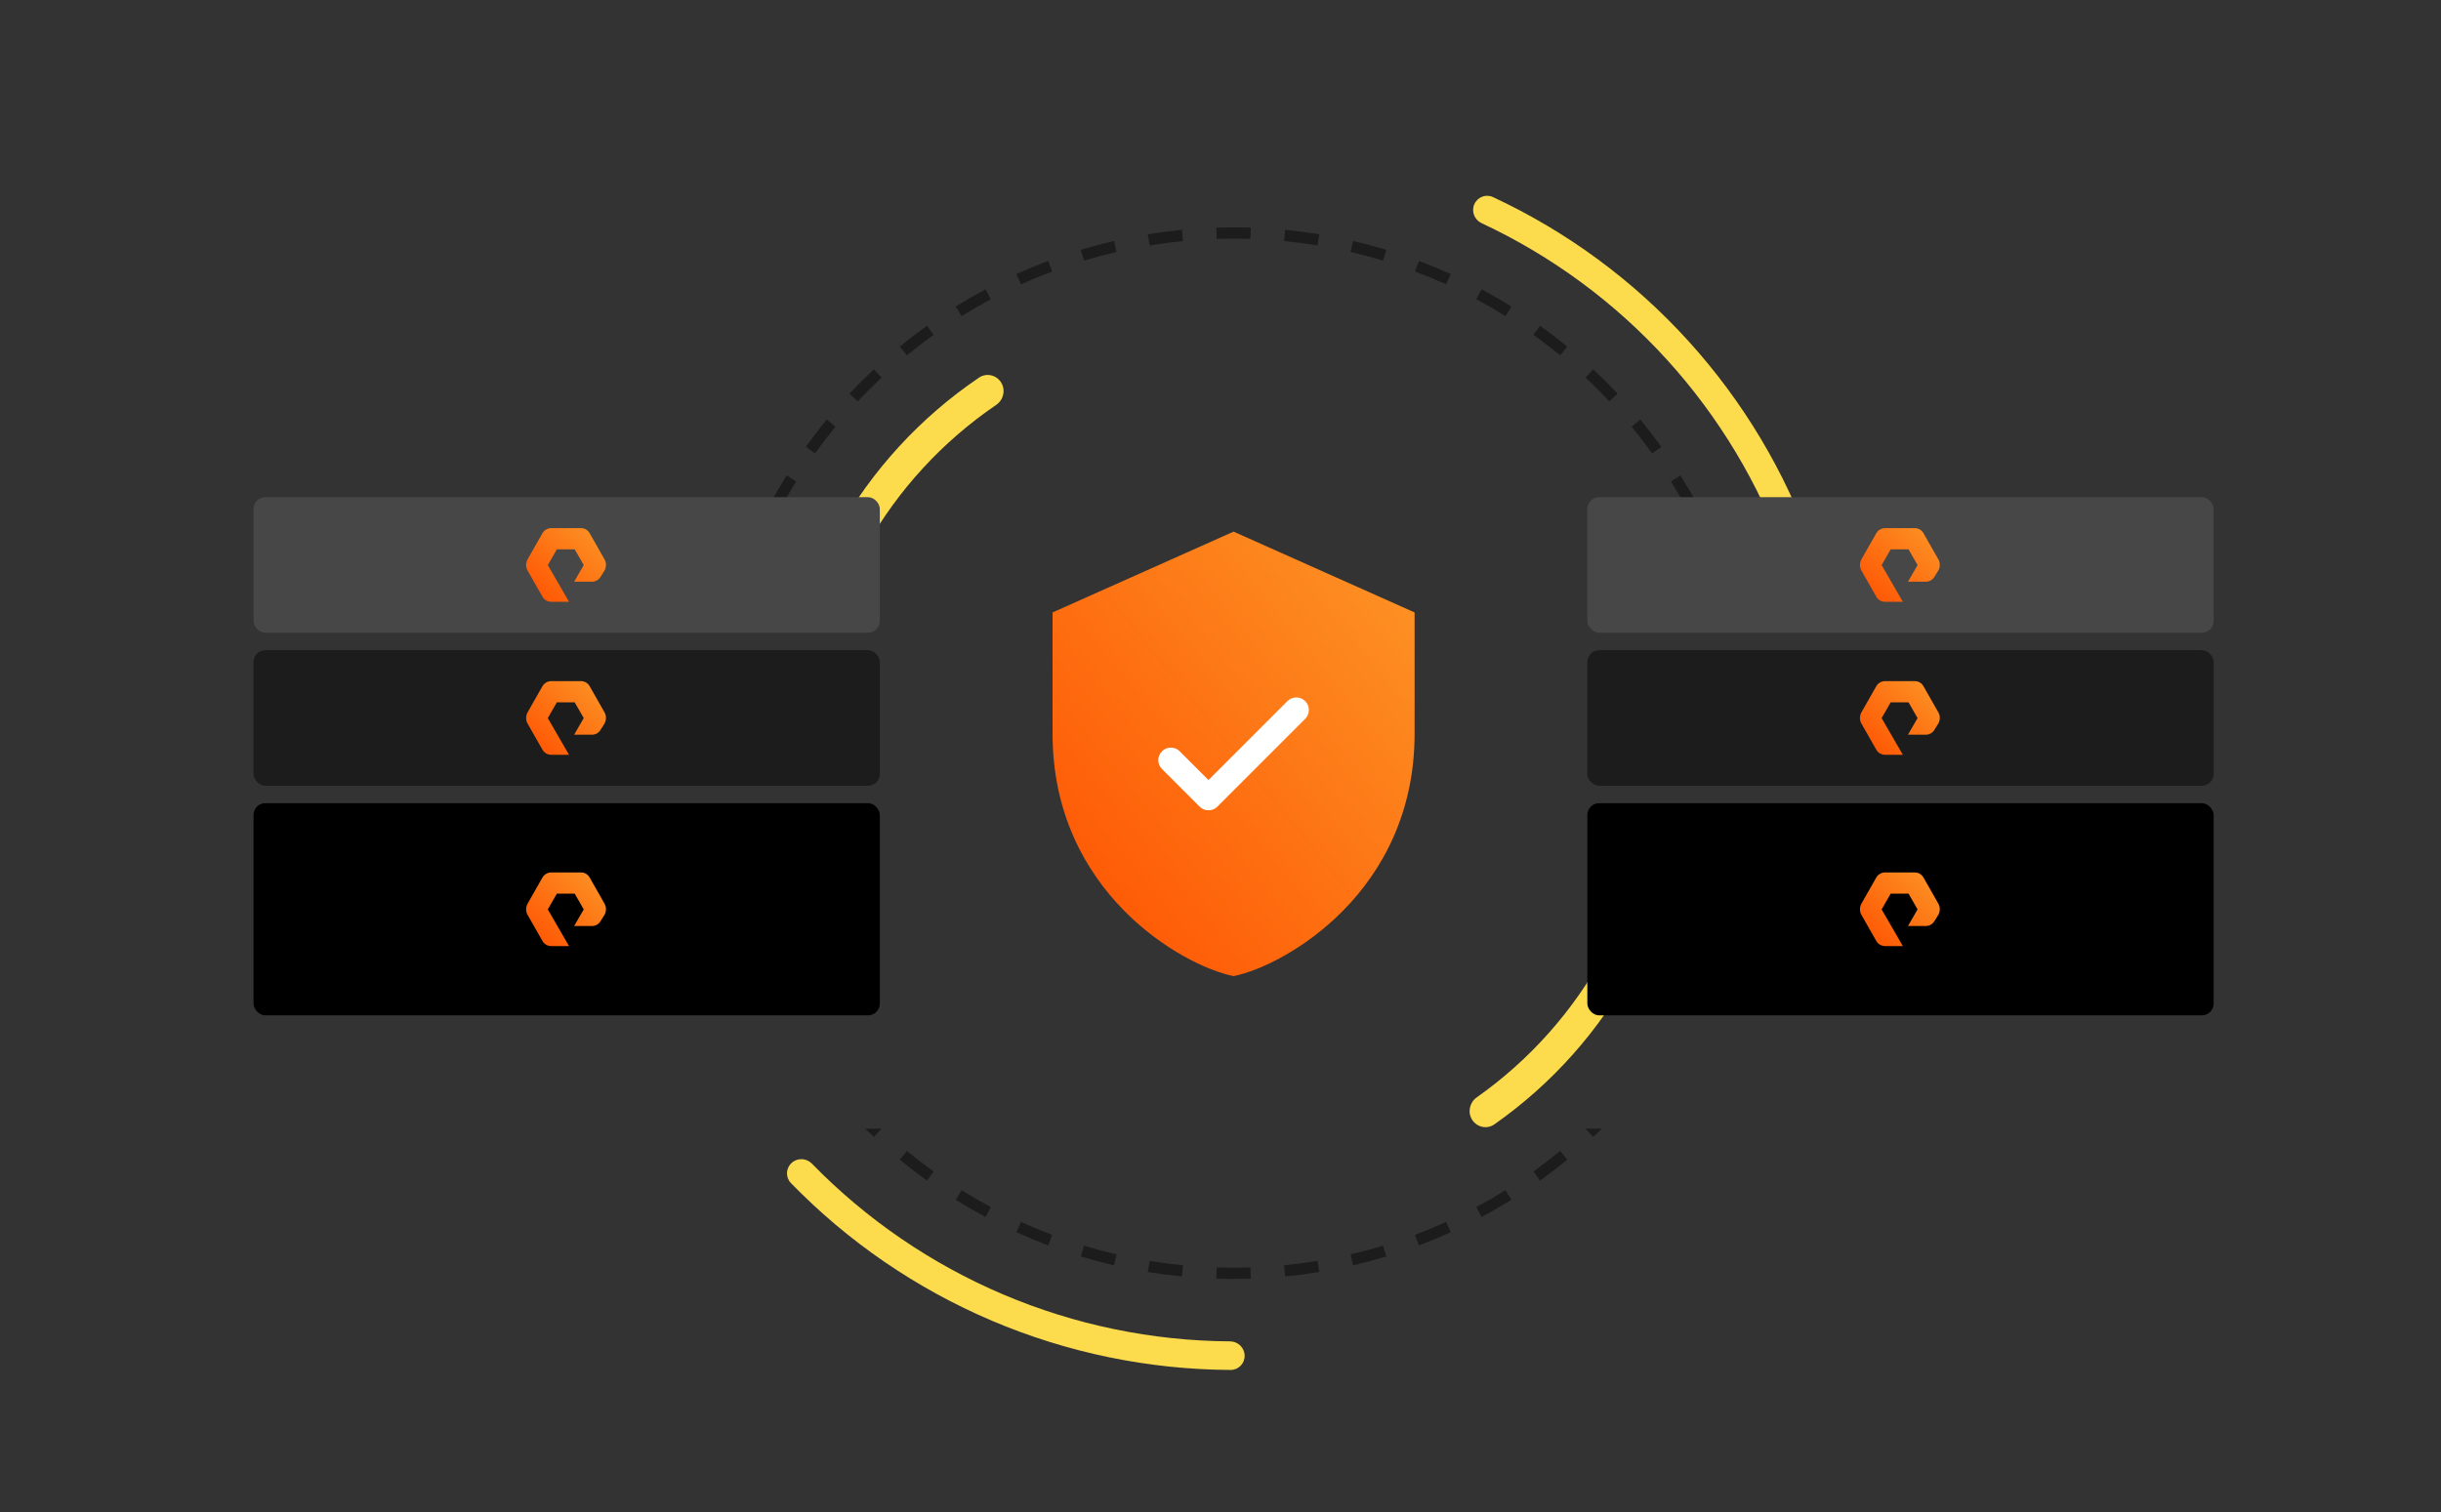<svg width="560" height="347" viewBox="0 0 560 347" fill="none" xmlns="http://www.w3.org/2000/svg">
<rect x="0" y="0" width="560" height="347" fill="#333333" stroke="none"/>
<g clip-path="url(#clip0_9705_42919)">
<path fill-rule="evenodd" clip-rule="evenodd" d="M394.801 130.764L396.011 130.308C395.08 127.836 394.069 125.403 392.983 123.011L391.805 123.546L390.628 124.081C391.69 126.421 392.679 128.802 393.59 131.22L394.801 130.764ZM388.343 116.543L389.483 115.932C388.236 113.607 386.916 111.327 385.524 109.096L384.427 109.781L383.329 110.465C384.691 112.648 385.983 114.879 387.203 117.154L388.343 116.543ZM380.077 103.288L381.128 102.534C379.59 100.393 377.984 98.305 376.313 96.273L375.313 97.094L374.314 97.916C375.95 99.905 377.522 101.949 379.027 104.043L380.077 103.288ZM370.156 91.223L371.1 90.338C369.298 88.417 367.435 86.555 365.512 84.755L364.628 85.699L363.744 86.643C365.626 88.405 367.45 90.228 369.213 92.108L370.156 91.223ZM358.752 80.546L359.573 79.547C357.54 77.877 355.45 76.273 353.309 74.737L352.555 75.788L351.801 76.839C353.897 78.342 355.941 79.912 357.932 81.546L358.752 80.546ZM346.06 71.442L346.743 70.344C344.511 68.955 342.231 67.636 339.904 66.391L339.294 67.531L338.684 68.672C340.96 69.89 343.192 71.18 345.376 72.54L346.06 71.442ZM332.289 64.073L332.823 62.895C330.431 61.81 327.997 60.801 325.525 59.871L325.069 61.081L324.614 62.292C327.033 63.202 329.414 64.189 331.755 65.251L332.289 64.073ZM317.67 58.572L318.044 57.334C315.535 56.575 312.991 55.894 310.416 55.297L310.123 56.556L309.831 57.816C312.351 58.401 314.84 59.067 317.295 59.81L317.67 58.572ZM302.456 55.041L302.665 53.764C300.08 53.341 297.468 53 294.831 52.743L294.705 54.031L294.58 55.318C297.161 55.569 299.718 55.903 302.247 56.317L302.456 55.041ZM286.912 53.527L286.953 52.234C285.639 52.192 284.32 52.171 282.996 52.171C281.671 52.171 280.352 52.192 279.038 52.234L279.08 53.527L279.121 54.82C280.408 54.779 281.699 54.758 282.996 54.758C284.292 54.758 285.584 54.779 286.87 54.82L286.912 53.527ZM271.286 54.031L271.161 52.743C268.524 53 265.911 53.341 263.326 53.764L263.535 55.041L263.744 56.317C266.274 55.903 268.83 55.569 271.411 55.318L271.286 54.031ZM255.868 56.556L255.576 55.297C253 55.894 250.456 56.575 247.947 57.334L248.322 58.572L248.697 59.81C251.152 59.067 253.641 58.401 256.161 57.816L255.868 56.556ZM240.922 61.081L240.467 59.871C237.994 60.801 235.56 61.81 233.168 62.895L233.703 64.073L234.237 65.251C236.577 64.189 238.959 63.202 241.378 62.292L240.922 61.081ZM226.697 67.531L226.087 66.391C223.761 67.636 221.48 68.955 219.248 70.344L219.932 71.442L220.616 72.54C222.8 71.18 225.031 69.89 227.308 68.672L226.697 67.531ZM206.418 79.547C208.452 77.877 210.541 76.273 212.683 74.737L213.437 75.788L214.19 76.839C212.095 78.342 210.05 79.912 208.06 81.546L207.239 80.546L206.418 79.547ZM201.363 85.699L200.479 84.755C198.557 86.555 196.693 88.417 194.892 90.338L195.835 91.223L196.779 92.108C198.542 90.228 200.366 88.405 202.247 86.643L201.363 85.699ZM190.678 97.094L189.679 96.273C188.008 98.305 186.402 100.393 184.864 102.534L185.914 103.288L186.965 104.043C188.47 101.949 190.041 99.905 191.677 97.916L190.678 97.094ZM181.565 109.781L180.467 109.096C179.076 111.327 177.755 113.607 176.509 115.932L177.649 116.543L178.789 117.154C180.009 114.879 181.301 112.648 182.662 110.465L181.565 109.781ZM174.186 123.546L173.008 123.011C171.922 125.403 170.912 127.836 169.98 130.308L171.191 130.764L172.401 131.22C173.312 128.802 174.301 126.421 175.364 124.081L174.186 123.546ZM363.771 259H367.51C366.851 259.645 366.185 260.283 365.512 260.914L364.628 259.969L363.744 259.025C363.753 259.017 363.762 259.008 363.771 259ZM202.22 259H198.481C199.14 259.645 199.806 260.283 200.479 260.914L201.363 259.969L202.247 259.025C202.238 259.017 202.229 259.008 202.22 259ZM212.683 270.932C210.541 269.396 208.452 267.791 206.418 266.122L207.239 265.122L208.06 264.122C210.05 265.756 212.095 267.327 214.19 268.83L213.437 269.881L212.683 270.932ZM219.932 274.226L219.248 275.324C221.48 276.714 223.761 278.033 226.087 279.278L226.697 278.137L227.308 276.997C225.031 275.779 222.8 274.488 220.616 273.128L219.932 274.226ZM233.703 281.596L233.168 282.774C235.56 283.858 237.994 284.867 240.467 285.798L240.922 284.587L241.378 283.377C238.959 282.466 236.577 281.479 234.237 280.418L233.703 281.596ZM248.322 287.096L247.947 288.334C250.456 289.094 253 289.774 255.576 290.372L255.868 289.112L256.161 287.852C253.641 287.267 251.152 286.602 248.697 285.858L248.322 287.096ZM263.535 290.628L263.326 291.904C265.911 292.328 268.524 292.669 271.161 292.925L271.286 291.638L271.411 290.351C268.83 290.1 266.274 289.766 263.744 289.351L263.535 290.628ZM279.08 292.141L279.038 293.434C280.352 293.476 281.671 293.498 282.996 293.498C284.32 293.498 285.639 293.476 286.953 293.434L286.912 292.141L286.87 290.849C285.584 290.89 284.292 290.911 282.996 290.911C281.699 290.911 280.408 290.89 279.121 290.849L279.08 292.141ZM294.705 291.638L294.831 292.925C297.468 292.669 300.08 292.328 302.665 291.904L302.456 290.628L302.247 289.351C299.718 289.766 297.161 290.1 294.58 290.351L294.705 291.638ZM310.123 289.112L310.416 290.372C312.991 289.774 315.535 289.094 318.044 288.334L317.67 287.096L317.295 285.858C314.84 286.602 312.351 287.267 309.831 287.852L310.123 289.112ZM325.069 284.587L325.525 285.798C327.997 284.867 330.431 283.858 332.823 282.774L332.289 281.596L331.755 280.418C329.414 281.479 327.033 282.466 324.614 283.377L325.069 284.587ZM346.743 275.324C344.511 276.714 342.231 278.033 339.904 279.278L339.294 278.137L338.684 276.997C340.96 275.779 343.192 274.488 345.376 273.128L346.06 274.226L346.743 275.324ZM352.555 269.881L353.309 270.932C355.45 269.396 357.54 267.791 359.573 266.122L358.752 265.122L357.932 264.122C355.941 265.756 353.897 267.327 351.801 268.83L352.555 269.881Z" fill="#1C1C1C"/>
<path d="M338.228 46.87C338.951 45.221 340.876 44.466 342.509 45.227C359.468 53.128 374.693 64.332 387.285 78.194C399.876 92.054 409.568 108.277 415.804 125.908C416.405 127.607 415.468 129.452 413.755 130.013C412.042 130.574 410.203 129.639 409.6 127.941C403.651 111.182 394.427 95.76 382.452 82.579C370.478 69.398 356.008 58.736 339.891 51.205C338.258 50.442 337.504 48.521 338.228 46.87Z" fill="#FCDC4D"/>
<path d="M373.076 217.229C374.907 218.132 375.666 220.353 374.698 222.151C367.014 236.425 356.098 248.709 342.824 258.022C341.154 259.194 338.862 258.704 337.749 256.993C336.636 255.282 337.125 252.998 338.793 251.821C350.956 243.238 360.974 231.963 368.064 218.877C369.036 217.083 371.245 216.327 373.076 217.229Z" fill="#FCDC4D"/>
<path d="M193.675 126.932C191.859 125.998 191.138 123.765 192.136 121.984C200.059 107.84 211.18 95.741 224.609 86.653C226.298 85.51 228.582 86.038 229.666 87.767C230.75 89.497 230.222 91.772 228.535 92.921C216.229 101.298 206.023 112.403 198.714 125.368C197.711 127.146 195.49 127.864 193.675 126.932Z" fill="#FCDC4D"/>
<rect x="58.158" y="114.095" width="143.685" height="31.104" rx="2.705" fill="#474747"/>
<path fill-rule="evenodd" clip-rule="evenodd" d="M130.541 138.099H126.45C125.606 138.099 124.826 137.639 124.437 136.915L120.995 130.864C120.605 130.14 120.605 129.22 120.995 128.43L124.437 122.379C124.826 121.655 125.671 121.195 126.45 121.195H133.268C134.113 121.195 134.892 121.655 135.282 122.379L138.723 128.43C139.113 129.154 139.113 130.075 138.723 130.864L137.814 132.311C137.425 133.035 136.645 133.495 135.801 133.495H131.71L133.918 129.68L131.84 126.062H127.749L125.671 129.68L130.541 138.099Z" fill="url(#paint0_linear_9705_42919)"/>
<rect x="58.158" y="149.206" width="143.685" height="31.104" rx="2.705" fill="#1C1C1C"/>
<path fill-rule="evenodd" clip-rule="evenodd" d="M130.541 173.21H126.45C125.606 173.21 124.826 172.749 124.437 172.026L120.995 165.974C120.605 165.251 120.605 164.33 120.995 163.541L124.437 157.489C124.826 156.766 125.671 156.305 126.45 156.305H133.268C134.113 156.305 134.892 156.766 135.282 157.489L138.723 163.541C139.113 164.264 139.113 165.185 138.723 165.974L137.814 167.421C137.425 168.145 136.645 168.605 135.801 168.605H131.71L133.918 164.79L131.84 161.173H127.749L125.671 164.79L130.541 173.21Z" fill="url(#paint1_linear_9705_42919)"/>
<rect x="58.158" y="184.316" width="143.685" height="48.684" rx="2.705" fill="black"/>
<path fill-rule="evenodd" clip-rule="evenodd" d="M130.541 217.11H126.45C125.606 217.11 124.826 216.65 124.437 215.926L120.995 209.875C120.605 209.151 120.605 208.231 120.995 207.441L124.437 201.39C124.826 200.666 125.671 200.206 126.45 200.206H133.268C134.113 200.206 134.892 200.666 135.282 201.39L138.723 207.441C139.113 208.165 139.113 209.086 138.723 209.875L137.814 211.322C137.425 212.045 136.645 212.506 135.801 212.506H131.71L133.918 208.691L131.84 205.073H127.749L125.671 208.691L130.541 217.11Z" fill="url(#paint2_linear_9705_42919)"/>
<rect x="364.158" y="114.095" width="143.685" height="31.104" rx="2.705" fill="#474747"/>
<path fill-rule="evenodd" clip-rule="evenodd" d="M436.541 138.099H432.45C431.606 138.099 430.826 137.639 430.437 136.915L426.995 130.864C426.605 130.14 426.605 129.22 426.995 128.43L430.437 122.379C430.826 121.655 431.671 121.195 432.45 121.195H439.268C440.113 121.195 440.892 121.655 441.281 122.379L444.723 128.43C445.113 129.154 445.113 130.075 444.723 130.864L443.814 132.311C443.424 133.035 442.645 133.495 441.801 133.495H437.71L439.918 129.68L437.84 126.062H433.749L431.671 129.68L436.541 138.099Z" fill="url(#paint3_linear_9705_42919)"/>
<rect x="364.158" y="149.206" width="143.685" height="31.104" rx="2.705" fill="#1C1C1C"/>
<path fill-rule="evenodd" clip-rule="evenodd" d="M436.541 173.21H432.45C431.606 173.21 430.826 172.749 430.437 172.026L426.995 165.974C426.605 165.251 426.605 164.33 426.995 163.541L430.437 157.489C430.826 156.766 431.671 156.305 432.45 156.305H439.268C440.113 156.305 440.892 156.766 441.281 157.489L444.723 163.541C445.113 164.264 445.113 165.185 444.723 165.974L443.814 167.421C443.424 168.145 442.645 168.605 441.801 168.605H437.71L439.918 164.79L437.84 161.173H433.749L431.671 164.79L436.541 173.21Z" fill="url(#paint4_linear_9705_42919)"/>
<rect x="364.158" y="184.316" width="143.685" height="48.684" rx="2.705" fill="black"/>
<path fill-rule="evenodd" clip-rule="evenodd" d="M436.541 217.11H432.45C431.606 217.11 430.826 216.65 430.437 215.926L426.995 209.875C426.605 209.151 426.605 208.231 426.995 207.441L430.437 201.39C430.826 200.666 431.671 200.206 432.45 200.206H439.268C440.113 200.206 440.892 200.666 441.281 201.39L444.723 207.441C445.113 208.165 445.113 209.086 444.723 209.875L443.814 211.322C443.424 212.045 442.645 212.506 441.801 212.506H437.71L439.918 208.691L437.84 205.073H433.749L431.671 208.691L436.541 217.11Z" fill="url(#paint5_linear_9705_42919)"/>
<path d="M285.539 311.076C285.572 312.886 284.131 314.385 282.319 314.376C263.508 314.286 244.893 310.452 227.563 303.084C210.233 295.717 194.558 284.974 181.447 271.493C180.184 270.194 180.264 268.116 181.592 266.884C182.921 265.652 184.994 265.733 186.258 267.03C198.74 279.835 213.651 290.043 230.131 297.049C246.611 304.055 264.31 307.711 282.197 307.817C284.009 307.827 285.505 309.265 285.539 311.076Z" fill="#FCDC4D"/>
<path d="M283 122L241.471 140.545C241.471 140.545 241.471 159.091 241.471 168.364C241.471 204.658 271.176 221.609 283 224C294.824 221.609 324.529 204.658 324.529 168.364C324.529 159.091 324.529 140.545 324.529 140.545L283 122Z" fill="url(#paint6_linear_9705_42919)"/>
<path d="M299.425 164.961L279.279 185.11C278.718 185.671 277.981 185.952 277.244 185.952C276.508 185.952 275.771 185.671 275.21 185.11L266.574 176.475C265.447 175.35 265.447 173.531 266.574 172.406C267.7 171.278 269.519 171.278 270.644 172.406L277.244 179.003L295.356 160.891C296.481 159.766 298.3 159.766 299.425 160.891C300.553 162.017 300.553 163.835 299.425 164.961Z" fill="white"/>
</g>
<defs>
<linearGradient id="paint0_linear_9705_42919" x1="120.703" y1="138.099" x2="137.553" y2="119.845" gradientUnits="userSpaceOnUse">
<stop stop-color="#FE5000"/>
<stop offset="1" stop-color="#FD9627"/>
</linearGradient>
<linearGradient id="paint1_linear_9705_42919" x1="120.703" y1="173.21" x2="137.553" y2="154.955" gradientUnits="userSpaceOnUse">
<stop stop-color="#FE5000"/>
<stop offset="1" stop-color="#FD9627"/>
</linearGradient>
<linearGradient id="paint2_linear_9705_42919" x1="120.703" y1="217.11" x2="137.553" y2="198.856" gradientUnits="userSpaceOnUse">
<stop stop-color="#FE5000"/>
<stop offset="1" stop-color="#FD9627"/>
</linearGradient>
<linearGradient id="paint3_linear_9705_42919" x1="426.703" y1="138.099" x2="443.553" y2="119.845" gradientUnits="userSpaceOnUse">
<stop stop-color="#FE5000"/>
<stop offset="1" stop-color="#FD9627"/>
</linearGradient>
<linearGradient id="paint4_linear_9705_42919" x1="426.703" y1="173.21" x2="443.553" y2="154.955" gradientUnits="userSpaceOnUse">
<stop stop-color="#FE5000"/>
<stop offset="1" stop-color="#FD9627"/>
</linearGradient>
<linearGradient id="paint5_linear_9705_42919" x1="426.703" y1="217.11" x2="443.553" y2="198.856" gradientUnits="userSpaceOnUse">
<stop stop-color="#FE5000"/>
<stop offset="1" stop-color="#FD9627"/>
</linearGradient>
<linearGradient id="paint6_linear_9705_42919" x1="241.471" y1="224" x2="341.356" y2="142.665" gradientUnits="userSpaceOnUse">
<stop stop-color="#FE5000"/>
<stop offset="1" stop-color="#FD9627"/>
</linearGradient>
<clipPath id="clip0_9705_42919">
<rect width="560" height="346.106" fill="white"/>
</clipPath>
</defs>
</svg>
